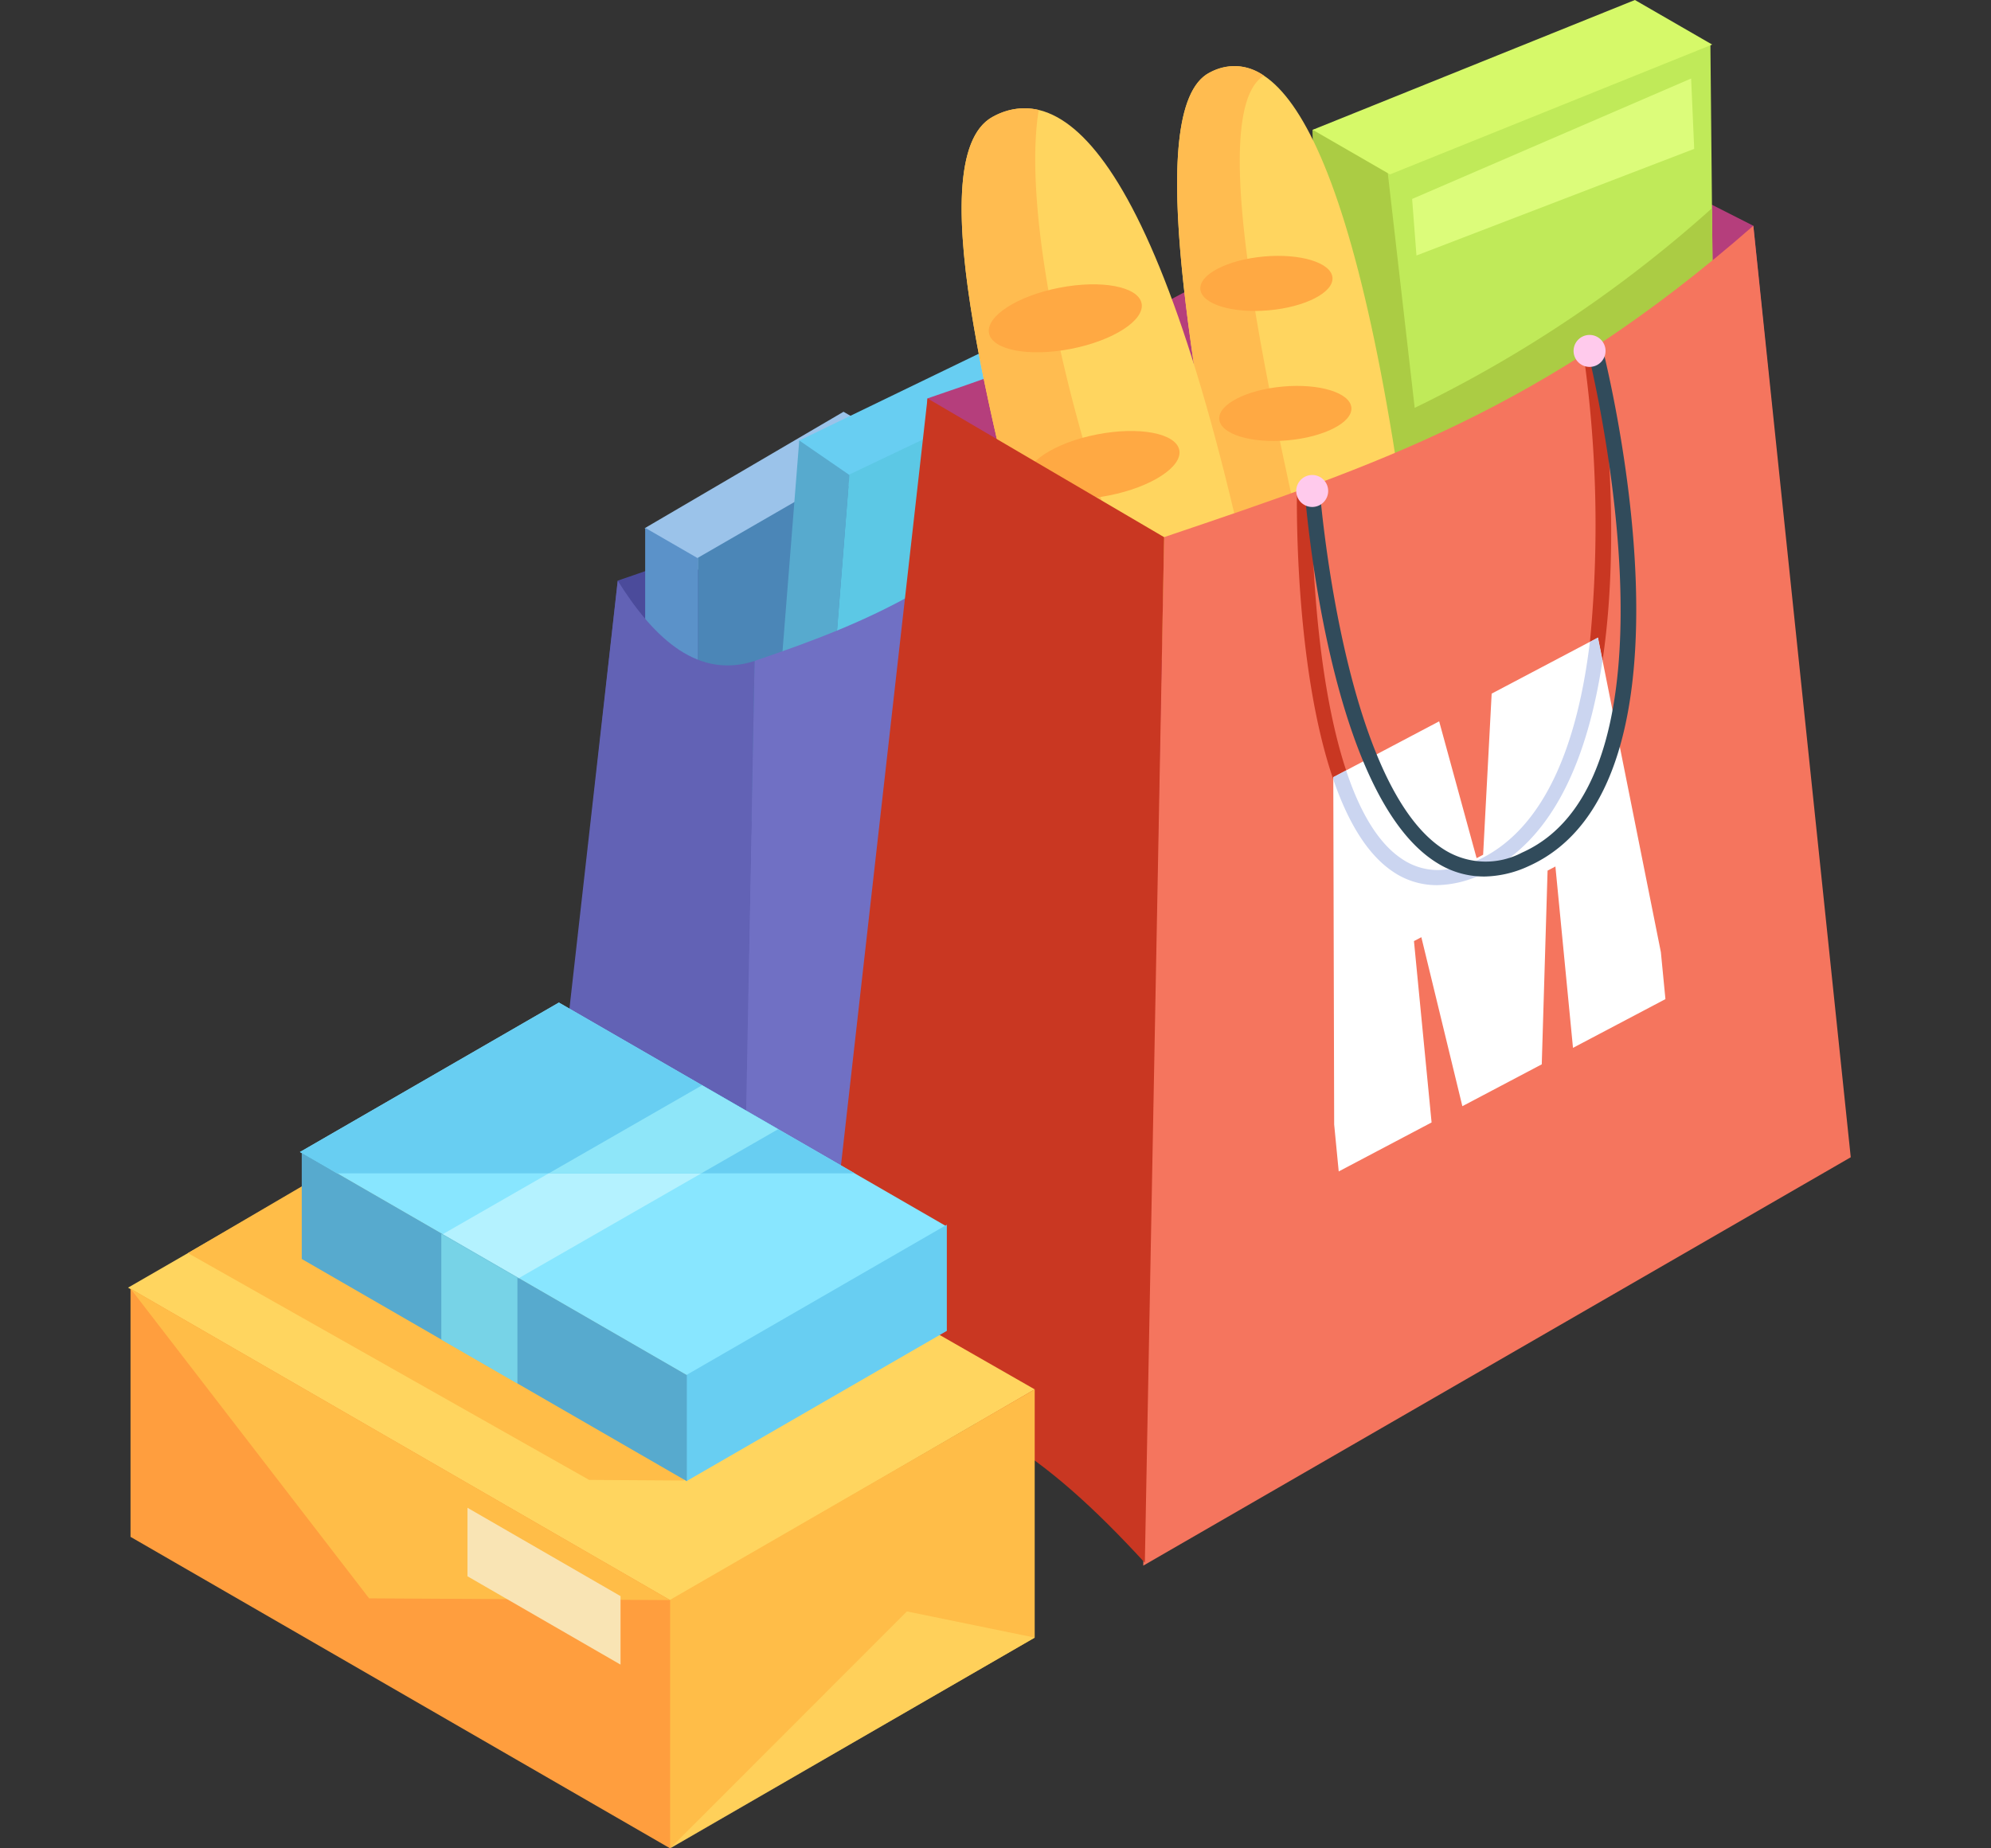 <svg xmlns="http://www.w3.org/2000/svg" xmlns:xlink="http://www.w3.org/1999/xlink" width="140" height="130" viewBox="0 0 140 130">
  <rect x="0" y="0" width="140" height="130" fill="#333333" stroke="none"/>
  <defs>
    <style>
      .cls-1 {
        clip-path: url(#clip-hservice);
      }

      .cls-2 {
        fill: #51519e;
      }

      .cls-3 {
        fill: #4b4b9b;
      }

      .cls-4 {
        fill: #9bc3ea;
      }

      .cls-5 {
        fill: #4b86b7;
      }

      .cls-6 {
        fill: #5b92c9;
      }

      .cls-7 {
        fill: #68cef2;
      }

      .cls-8 {
        fill: #5cc8e5;
      }

      .cls-9 {
        fill: #57aace;
      }

      .cls-10 {
        fill: #7070c4;
      }

      .cls-11 {
        fill: #6262b5;
      }

      .cls-12 {
        fill: #b53e7c;
      }

      .cls-13 {
        fill: #c0ea59;
      }

      .cls-14 {
        fill: #abcc44;
      }

      .cls-15 {
        fill: #d6f969;
      }

      .cls-16 {
        fill: #ffd55f;
      }

      .cls-17 {
        fill: #ffbc50;
      }

      .cls-18 {
        fill: #ffa943;
      }

      .cls-19 {
        fill: #f5755e;
      }

      .cls-20 {
        fill: #fff;
      }

      .cls-21 {
        fill: #ea6e44;
      }

      .cls-22 {
        fill: #9d6a30;
      }

      .cls-23 {
        fill: #c93722;
      }

      .cls-24 {
        fill: #cbd5f0;
      }

      .cls-25 {
        fill: #ffbd48;
      }

      .cls-26 {
        fill: #ff9e3e;
      }

      .cls-27 {
        fill: #88e6ff;
      }

      .cls-28 {
        fill: #314b5b;
      }

      .cls-29 {
        fill: #ffcaec;
      }

      .cls-30 {
        fill: #ffde7f;
      }

      .cls-31 {
        fill: #ffd05a;
      }

      .cls-32 {
        fill: #ffdd6c;
      }

      .cls-33 {
        fill: #77d3e7;
      }

      .cls-34 {
        fill: #b4f2ff;
      }

      .cls-35 {
        fill: #8ee6f9;
      }

      .cls-36 {
        fill: #a2e8f3;
      }

      .cls-37 {
        fill: #f9e4b4;
      }

      .cls-38 {
        fill: #dcfc7a;
      }
    </style>
    <clipPath id="clip-hservice">
      <rect width="140" height="130"/>
    </clipPath>
  </defs>
  <g id="hservice" class="cls-1">
    <g id="Group_5" data-name="Group 5" transform="translate(15867.22 10540.652)">
      <path id="path1522" class="cls-2" d="M1077.668-559.547l-9.622-5.644,1.943,35.924,13.315,7.686-5.636-37.966" transform="translate(-16875.24 -9944.647)"/>
      <path id="path1524" class="cls-3" d="M1052.971-570.7c-8.562,7.488-13.471,9.86-22.178,12.8l-4.4,39.739,28.772-16.61-2.2-35.933" transform="translate(-16854.576 -9941.915)"/>
      <path id="path1526" class="cls-4" d="M1056.573-566.726l-3.711-2.142-13.983,8.192,3.709,2.941,13.984-8.991" transform="translate(-16860.77 -9942.823)"/>
      <path id="path1528" class="cls-5" d="M1046.3-556.458l14.024-8.1v20.7l-14.024,8.1v-20.695" transform="translate(-16864.449 -9944.963)"/>
      <path id="path1530" class="cls-6" d="M1042.663-550.525l-3.71-2.143v19.846l3.71,2.142v-19.844" transform="translate(-16860.807 -9950.86)"/>
      <path id="path1532" class="cls-7" d="M1078.492-576.391l-3.53-2.428-14.587,7.058,3.465,3.226,14.651-7.856" transform="translate(-16871.434 -9937.887)"/>
      <path id="path1534" class="cls-8" d="M1065.833-566.964l14.618-6.962-1.636,20.63-14.619,6.963,1.637-20.631" transform="translate(-16873.33 -9940.314)"/>
      <path id="path1536" class="cls-9" d="M1062.438-562.431l-3.53-2.429-1.569,19.783,3.53,2.43,1.569-19.783" transform="translate(-16869.928 -9944.812)"/>
      <path id="path1538" class="cls-10" d="M1075.562-559.5c-8.563,7.489-13.473,9.859-22.178,12.805l-.849,41.835,28.771-16.61-5.744-38.031" transform="translate(-16867.545 -9947.473)"/>
      <path id="path1540" class="cls-11" d="M1040.338-539.641c-3.883,1.258-6.967-1.4-9.623-5.646l-4.477,39.677,13.317,7.687.783-41.718" transform="translate(-16854.498 -9954.522)"/>
      <path id="path1542" class="cls-12" d="M1174.177-604.673l-19.721-10,3.36,62.115,23.023,13.292-6.662-65.411" transform="translate(-16918.109 -9920.101)"/>
      <path id="path1544" class="cls-12" d="M1112.8-614.669c-14.806,12.946-23.293,17.047-38.348,22.139l-3.959,65.795,46.1-25.805-3.8-62.129" transform="translate(-16876.455 -9920.101)"/>
      <path id="path1546" class="cls-13" d="M1141.338-586.06l-8.413-2.2-.828-25.931,27.968-6.059.188,19.334-18.915,14.855" transform="translate(-16907.016 -9917.332)"/>
      <path id="path1548" class="cls-14" d="M1133.516-580.414l.113,3.549,8.413,2.2,18.915-14.855-.075-7.739,0-.022a90.186,90.186,0,0,1-27.364,16.867" transform="translate(-16907.721 -9928.727)"/>
      <path id="path1550" class="cls-14" d="M1140.242-580.177l-7.317-2.116-.828-25.931,5.148,1.865,3,26.182" transform="translate(-16907.016 -9923.298)"/>
      <path id="path1552" class="cls-15" d="M1132.1-617.213l22.657-9.13,5.433,3.135-22.656,9.132-5.434-3.137" transform="translate(-16907.016 -9914.309)"/>
      <path id="path1554" class="cls-16" d="M1115.473-616.659c-4.949,2.544-.511,23.42.755,32.306l14.114,8.373c-3.922-35.833-9.918-43.221-14.869-40.678" transform="translate(-16897.635 -9918.888)"/>
      <path id="path1556" class="cls-17" d="M1119.232-616.412l.051-.033a3.55,3.55,0,0,0-3.811-.213c-4.949,2.544-.511,23.42.755,32.306l6.4,3.8c-2.551-11.761-7.663-33-3.394-35.856" transform="translate(-16897.635 -9918.889)"/>
      <path id="path1558" class="cls-16" d="M1085.323-610.64c-5.577,2.974.93,24.724,2.974,34.019l16.917,7.994c-6.877-37.552-14.315-44.988-19.891-42.013" transform="translate(-16882.717 -9921.808)"/>
      <path id="path1560" class="cls-17" d="M1092.847-584.012c-3.667-11.406-5.2-21.769-4.309-27.095a4.475,4.475,0,0,0-3.215.469c-5.577,2.974.93,24.724,2.974,34.019l8.986,4.246a113.247,113.247,0,0,1-4.436-11.639" transform="translate(-16882.717 -9921.81)"/>
      <path id="path1562" class="cls-18" d="M1097.649-585.313c-.233-1.186-2.824-1.677-5.787-1.1s-5.175,2.014-4.943,3.2,2.824,1.677,5.787,1.094,5.175-2.014,4.943-3.2" transform="translate(-16884.596 -9934)"/>
      <path id="path1564" class="cls-18" d="M1102.9-564.844c-.234-1.186-2.824-1.677-5.785-1.1s-5.177,2.013-4.945,3.2,2.825,1.676,5.787,1.094,5.177-2.014,4.944-3.2" transform="translate(-16887.197 -9944.154)"/>
      <path id="path1566" class="cls-18" d="M1125.714-589.108c-.092-1.044-2.247-1.707-4.812-1.479s-4.571,1.26-4.477,2.306,2.247,1.708,4.812,1.479,4.571-1.26,4.477-2.306" transform="translate(-16899.24 -9932.025)"/>
      <path id="path1568" class="cls-18" d="M1128.353-570.955c-.093-1.046-2.246-1.709-4.813-1.481s-4.57,1.262-4.477,2.306,2.248,1.708,4.813,1.478,4.569-1.26,4.477-2.3" transform="translate(-16900.549 -9941.03)"/>
      <path id="path1570" class="cls-19" d="M1151.358-594.832c-14.8,12.948-26.375,16.81-41.432,21.9l-1.467,72.338,49.748-28.722-6.85-65.519" transform="translate(-16895.289 -9929.942)"/>
      <path id="path1572" class="cls-20" d="M1141.17-516.279l-.52.273,1.239,12.756-6.53,3.445-.32-3.3-.062-24.43,7.444-3.928,2.634,9.625.458-.242.6-11.331,7.476-3.944,4.423,22.13.32,3.3-6.5,3.428-1.237-12.756-.55.29-.409,13.624-5.583,2.945-2.884-11.886" transform="translate(-16908.445 -9958.456)"/>
      <path id="path1574" class="cls-21" d="M1129.905-557.909c0-.048,0-.085,0-.108l.356-.023-.358.131" transform="translate(-16905.93 -9948.195)"/>
      <path id="path1576" class="cls-22" d="M1169.886-577.009c-.006-.04-.01-.063-.011-.07l.2-.051-.19.122" transform="translate(-16925.758 -9938.724)"/>
      <path id="path1578" class="cls-23" d="M1132.456-547.313c-2.652-7.733-2.576-18.914-2.556-20.271l.358-.131.673-.044c0,.159-.186,11.912,2.428,19.809l-.9.476v.161m18.931-8.376-.32-1.6-.568.3a85.708,85.708,0,0,0-.448-20.219l.19-.122.816-.208c.121.765,1.815,11.863.33,21.853" transform="translate(-16905.924 -9938.52)"/>
      <path id="path1580" class="cls-24" d="M1142.257-519.94h-.044a5.462,5.462,0,0,1-3.043-.951c-1.862-1.248-3.213-3.632-4.192-6.486v-.161l.9-.476c.915,2.763,2.172,5.055,3.9,6.212a4.516,4.516,0,0,0,2.568.8,6.524,6.524,0,0,0,2.61-.613c5.058-2.212,7.245-8.637,8.064-15.44l.568-.3.32,1.6c-.99,6.661-3.394,12.829-8.621,15.115a7.607,7.607,0,0,1-3.031.7" transform="translate(-16908.445 -9958.456)"/>
      <path id="path1582" class="cls-23" d="M1087.369-560.973l-16.637-9.759-7.74,68.6c10.367,1.751,15.934,5.581,23.022,13.292l1.356-72.136" transform="translate(-16872.732 -9941.898)"/>
      <path id="path1584" class="cls-16" d="M992.3-475.849l-25.517,14.733,38.152,22.027,25.605-14.872L992.3-475.849" transform="translate(-16825 -9988.971)"/>
      <path id="path1586" class="cls-25" d="M998.462-478.557l-23.321,13.665,28.214,15.955,6.65.042,4.193-10.754-15.736-18.908" transform="translate(-16829.148 -9987.627)"/>
      <path id="path1588" class="cls-25" d="M1068.033-432.412l-25.673,14.822v17.459l25.672-14.822v-17.458" transform="translate(-16862.496 -10010.521)"/>
      <path id="path1590" class="cls-26" d="M967.136-446.471v17.457l37.942,21.908,0-17.459-37.944-21.906" transform="translate(-16825.178 -10003.546)"/>
      <path id="path1592" class="cls-25" d="M967.136-446.471l16.777,21.782,21.167.124Z" transform="translate(-16825.178 -10003.546)"/>
      <path id="path1594" class="cls-27" d="M1008.982-486.4l-18.208,10.512L1018-460.164l18.208-10.514L1008.982-486.4" transform="translate(-16836.904 -9983.738)"/>
      <path id="path1596" class="cls-7" d="M1063.023-455.4,1044.7-444.824v7.468l18.318-10.576V-455.4" transform="translate(-16863.66 -9999.116)"/>
      <path id="path1598" class="cls-9" d="M991.027-465.434v7.468l27.076,15.631V-449.8l-27.076-15.632" transform="translate(-16837.029 -9994.138)"/>
      <path id="path1600" class="cls-28" d="M1143.561-540.78a6.184,6.184,0,0,1-3.226-.916c-7.742-4.646-9.338-25.638-9.4-26.53l1.055-.076c.014.213,1.618,21.336,8.891,25.7a5.479,5.479,0,0,0,5.358.142c12.144-5.4,4.666-35.115,4.589-35.414l1.025-.263c.323,1.258,7.771,30.887-5.183,36.644a7.644,7.644,0,0,1-3.107.714" transform="translate(-16906.439 -9938.224)"/>
      <path id="path1602" class="cls-29" d="M1132.052-558.919a1.124,1.124,0,0,0-1.123-1.124,1.124,1.124,0,0,0-1.123,1.124,1.124,1.124,0,0,0,1.123,1.125,1.124,1.124,0,0,0,1.123-1.125" transform="translate(-16905.879 -9947.201)"/>
      <path id="path1604" class="cls-29" d="M1170.758-578.467a1.125,1.125,0,0,0-1.123-1.125,1.125,1.125,0,0,0-1.125,1.125,1.124,1.124,0,0,0,1.125,1.123,1.124,1.124,0,0,0,1.123-1.123" transform="translate(-16925.082 -9937.503)"/>
      <path id="path1606" class="cls-7" d="M1008.982-486.4l-18.208,10.512,2.6,1.5h36.417l-20.81-12.015" transform="translate(-16836.904 -9983.738)"/>
      <path id="path1608" class="cls-30" d="M1042.435-382.943l.05-.05,25.585-14.772-25.636,14.822" transform="translate(-16862.533 -10027.709)"/>
      <path id="path1610" class="cls-31" d="M1042.535-384.806l16.6-16.613,8.987,1.841-25.585,14.772" transform="translate(-16862.584 -10025.896)"/>
      <path id="path1612" class="cls-32" d="M1015.855-436.264l-5.35-3.089v-.013l5.35,3.088v.014" transform="translate(-16846.693 -10007.07)"/>
      <path id="path1614" class="cls-33" d="M1015.855-443.6l-5.35-3.089v-7.44l.076.044-.009,0,5.283,3.051v7.429" transform="translate(-16846.693 -9999.745)"/>
      <path id="path1616" class="cls-34" d="M1016.054-455.19l-5.351-3.089,7.441-4.272h10.729l-12.819,7.361" transform="translate(-16846.791 -9995.568)"/>
      <path id="path1618" class="cls-33" d="M1016-450.965l-.067-.039v-.011l-5.274-3.044.023-.014,5.351,3.089-.034.019" transform="translate(-16846.768 -9999.774)"/>
      <path id="path1620" class="cls-35" d="M1036.2-468.651h-10.729l10.793-6.2,5.35,3.088-5.413,3.108" transform="translate(-16854.117 -9989.468)"/>
      <path id="path1622" class="cls-36" d="M1015.922-450.99l-5.283-3.051.009,0,5.274,3.044v.011" transform="translate(-16846.76 -9999.788)"/>
      <path id="path1624" class="cls-37" d="M1024.917-409.673l-10.765-6.215v4.818l10.764,6.215v-4.818" transform="translate(-16848.502 -10018.718)"/>
      <path id="path1626" class="cls-38" d="M1165.6-615.384l-19.619,8.471.306,3.977,19.529-7.5-.216-4.945" transform="translate(-16913.906 -9919.746)"/>
    </g>
  </g>
</svg>
